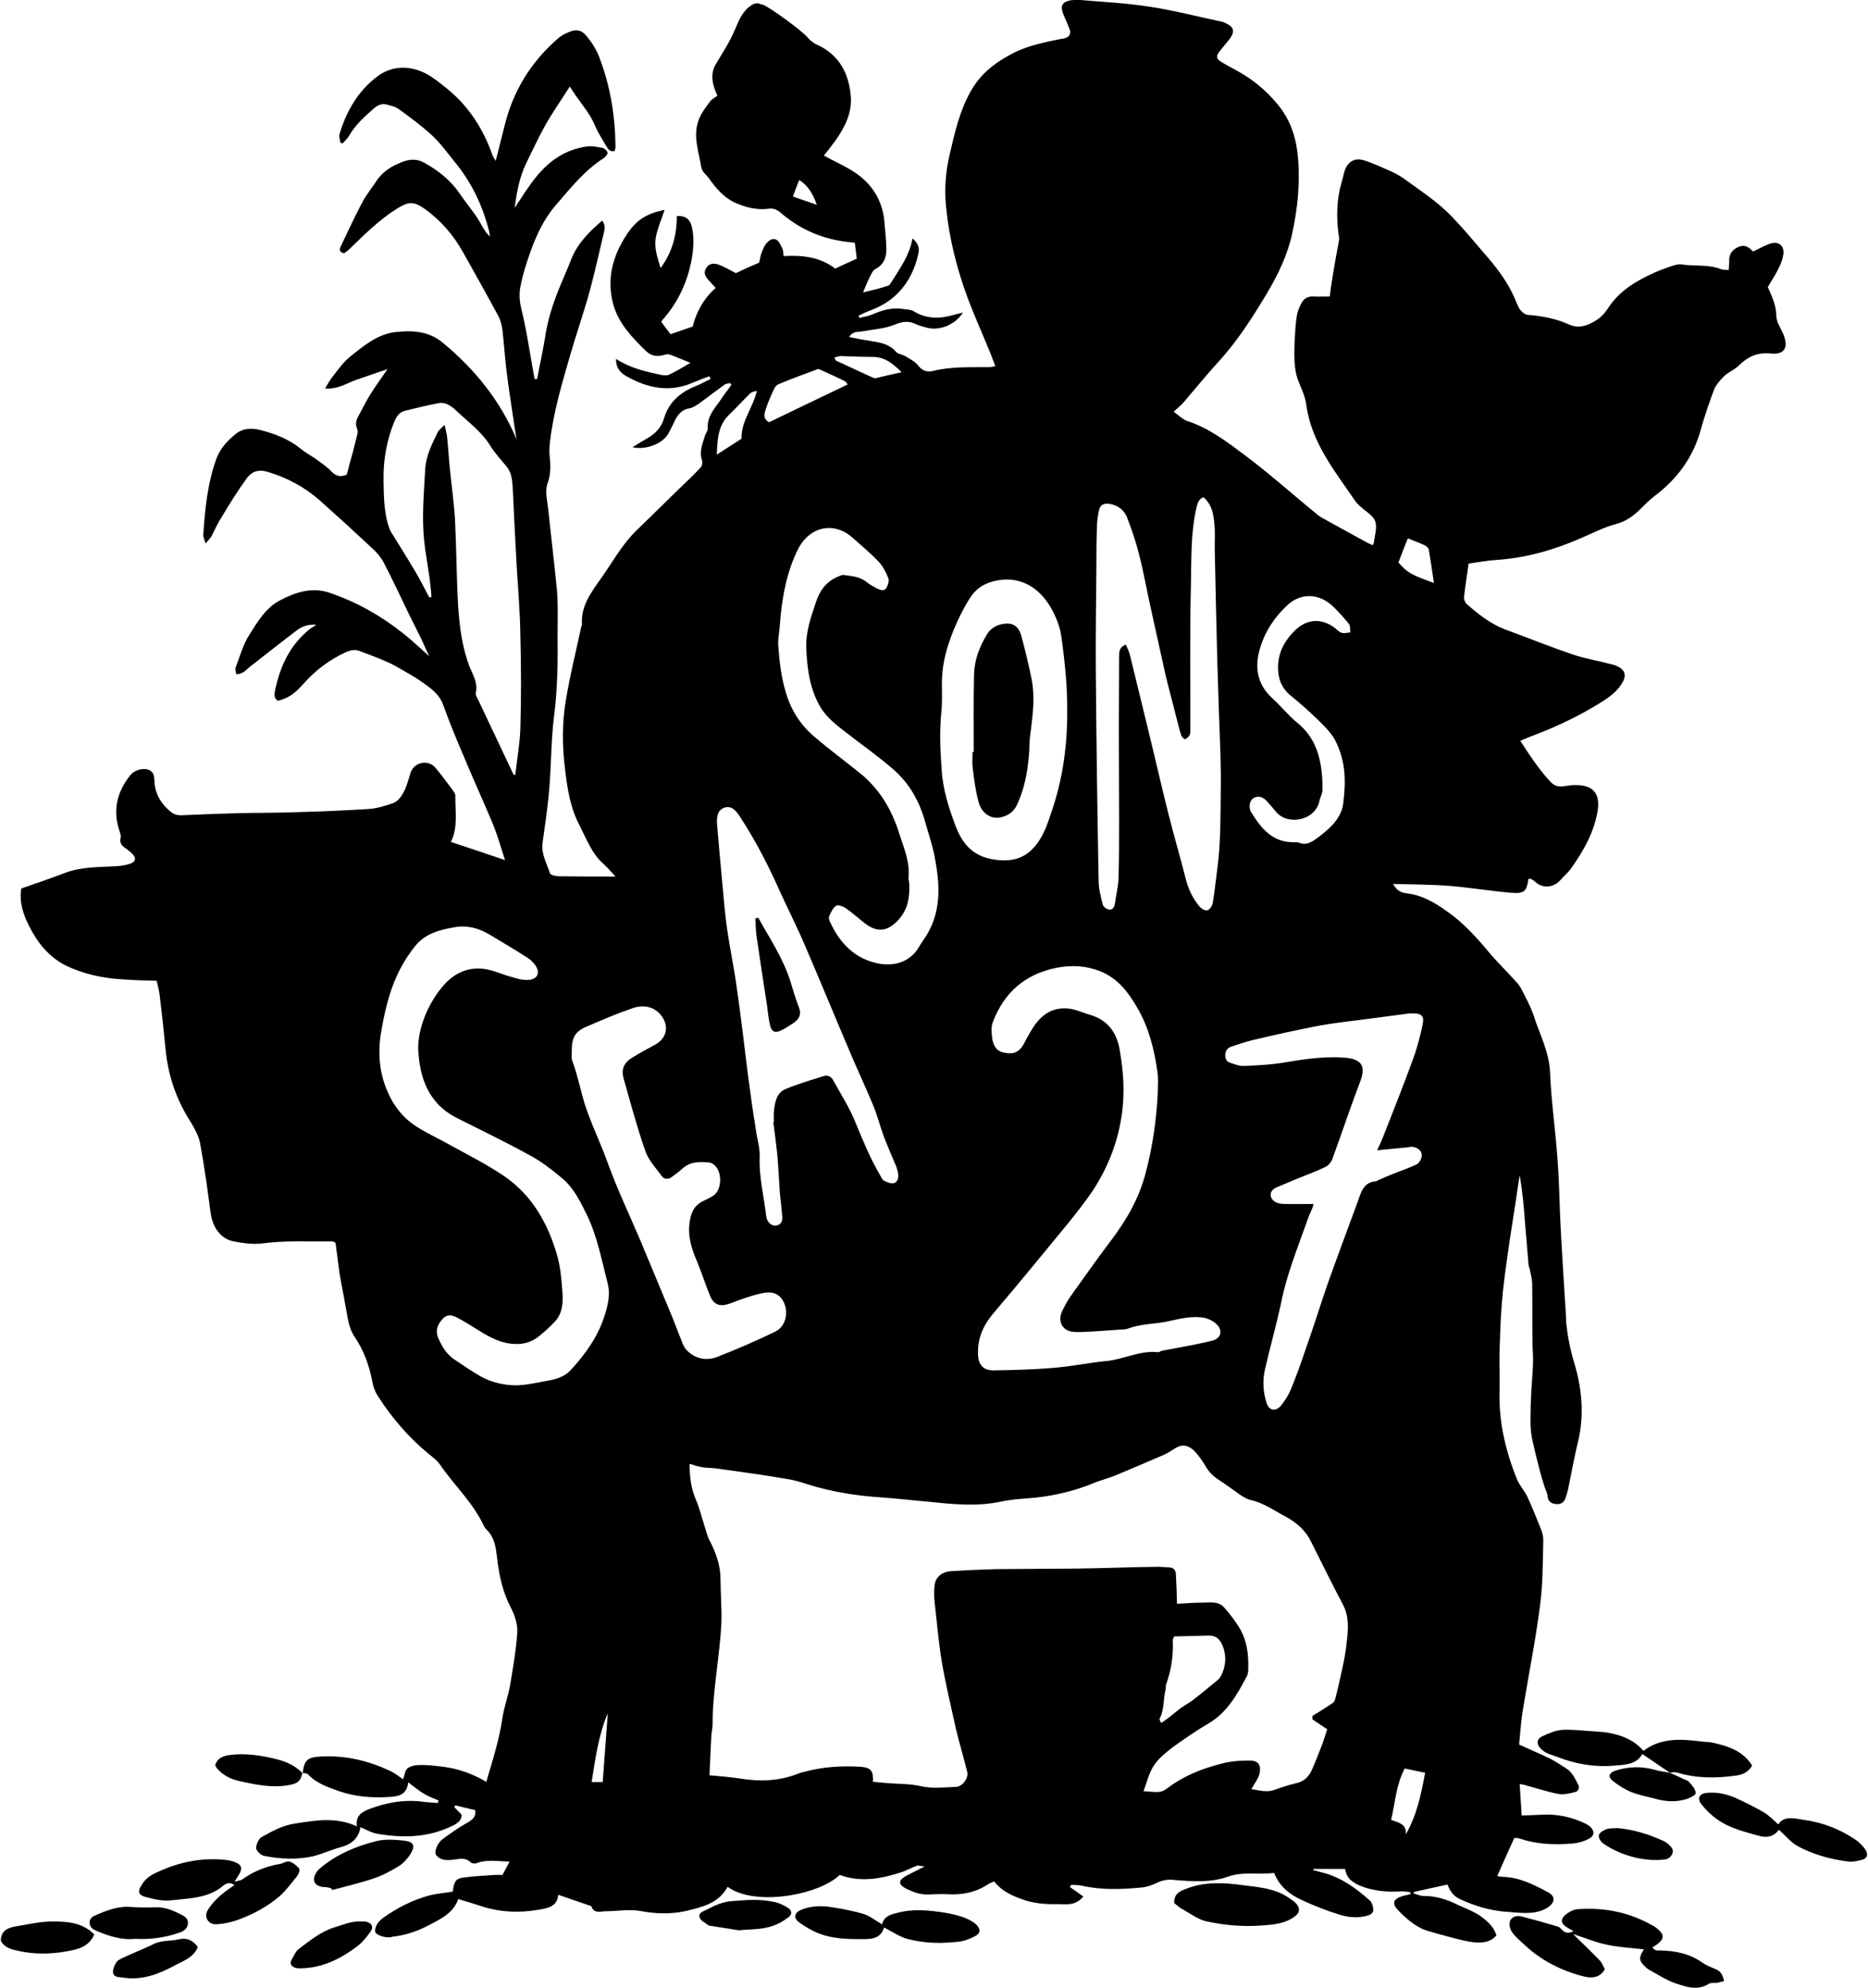 <svg version="1.2" xmlns="http://www.w3.org/2000/svg" viewBox="0 0 658 700" width="658" height="700">
	<title>20211208 F_B_SEASONS27-ai</title>
	<style>
		.s0 { fill: #000000 } 
	</style>
	<g id="Logo">
		<g id="LKeX7C.tif">
			<g id="&lt;Group&gt;">
				<g id="&lt;Group&gt;">
					<path id="&lt;Compound Path&gt;" fill-rule="evenodd" class="s0" d="m106.5 624.4q0.1 0 0.1 0 0 0 0 0.1zm6.5-5.8c8.8-0.5 17 1.5 24.9 5.3 1.4 0.7 2.7 1.8 4.1 2.7 0.5-1.3 0.6-3 1.5-3.8 1-0.8 2.6-1.2 4-1.2 2.6-0.1 5.2 0.2 7.8 0.5 5.6 0.6 10.9 2.4 16 5.4 2.3-7.8 4.6-15 5.7-22.6 0.6-3.9 2-7.6 2.7-11.5 1-6.1 2.1-12.2 2.5-18.4 0.2-2.8-0.8-6-2.1-8.5-3-5.7-4.3-11.6-5-17.8-0.4-3.5-0.8-7.3-3.8-10.1-0.3-0.3-0.6-0.7-0.8-1.1-3.7-8.1-10.3-14.2-15.3-21.4-1-1.6-2.6-2.8-4.1-4-7.1-5.8-13-12.7-17.9-20.3-1-1.5-1.7-3.2-2-5-1.1-5.8-3-11.2-6.4-16.2-2.2-3.3-2.4-7.4-3.2-11.2-0.6-3.7-1.4-7.3-2-10.9-0.5-3.6-0.9-7.1-1.4-10.8-0.3-0.2-0.8-0.5-1.2-0.5-8.2 0.1-16.4-0.4-24.7 0.7-3.2 0.4-6.7-0.1-9.9-0.7-4.5-0.8-7.5-4.8-8.2-10-1.1-8.2-2.2-16.4-3.7-24.5-0.5-2.6-1.9-5.2-3.3-7.5-5.1-7.9-8-16.4-8.9-25.8-0.6-6.4-1.3-12.8-2.1-19.2-0.2-1.5-0.6-3-1-4.8-4.1-0.1-8.1-0.2-12.1-0.5-7-0.4-13.8-1.9-20-4.9-5.9-3-10-8.1-12.9-14-2-4-3.5-8.2-2.7-13.1 5.2-1.8 10.5-3.6 15.7-5.6 5.5-2 11.3-1.9 17-2.2 1.9-0.1 3.8-0.3 5.6-0.9 2.1-0.7 2.3-2.2 0.6-3.7-0.8-0.7-1.6-1.4-2.5-2-1.2-0.9-1.8-1.8-1.4-3.4 0.1-0.6 0-1.4-0.3-2.1-2.6-7.4-1.1-14 3.7-20 1.5-1.9 4.7-2.7 6.7-1.8 1.6 0.8 1.7 2.2 1.8 3.7 0.1 4.4 2.1 7.9 5.5 10.8 1.3 1.1 2.5 1.5 4.2 1.4 6.3-0.3 12.6-0.5 19-0.7 7.4-0.2 14.8-0.1 22.2-0.4 8.2-0.2 16.5-0.6 24.7-1.1 2.7-0.2 5.4-1 8-1.9 2.4-0.7 3.7-2.9 4.7-5.1 0.8-1.8 1.3-3.8 1.9-5.7 1.2-3.8 6.2-4.9 8.8-1.8 2.1 2.5 4.1 5.2 6.1 7.9 0.4 0.6 0.9 1.3 0.9 1.9-0.1 5.6 1 11.3-1.6 16.3 6.1 2 12.3 4.1 19.1 6.4-1.5-4.5-2.6-8.6-4.2-12.5-3.2-7.7-6.7-15.3-9.9-23-2.7-6.3-5.3-12.5-7.6-18.9-1.5-4.4-5-6.5-8.4-8.9-1.9-1.3-3.9-2.4-5.8-3.5-1.9-1.1-3.7-2.2-5.7-3-3-1.4-6.2-2.5-9.3-3.7-1.8-0.8-3.4-0.5-5.2 0.3-5.7 2.6-10.6 6.3-14.8 11-3.5 3.9-5.4 5.1-9.1 6.1-1.5-0.9-1.3-2.2-1-3.7 1.8-8.6 5.3-16.1 12.4-21.7 0.5-0.3 1-0.6 2.1-1.4-3.3-0.2-5.3 0.8-7 2.1-5.4 4.1-10.7 8.3-16.1 12.5-1.5 1.1-2.6 2.9-5.1 2.8-0.1-0.8-0.4-1.7-0.2-2.3 1.5-3.9 2.6-8.1 4.8-11.5 2.9-4.6 5.9-9.7 10.9-12.2 5.3-2.8 11.2-4.8 17.5-2.6 9.4 3.2 17.9 8 25.6 14.1 3.1 2.4 6 5.2 9.4 8.2-1.1-2.2-1.9-4.1-2.7-5.9-1.5-3-3-6-4.5-9-2.9-6.1-5.8-12.2-8.9-18.2-1.1-2-2.6-3.7-4.3-5.2q-9.1-8.5-18.3-16.7c-5.4-4.7-11.6-8-18.5-10-3.2-0.9-5.5 0.1-7.2 2.5-3.2 4.4-6.1 9.1-8.9 13.8-1.4 2.1-2.3 4.4-3.5 6.6-0.4 0.7-1 1.2-2 2.4-0.4-1.5-0.9-2.3-0.8-3.1 0.6-9 1.5-18.1 4.6-26.7 1.4-3.8 4-6.5 7-8.9 2.4-1.9 5.4-2 8.3-1.3 5.2 1.3 10.2 3.2 14.5 6.7 1.8 1.5 4 2.6 5.9 4 1.6 1.2 3.4 2.4 4.7 3.8 1.5 1.6 3 2.3 5.5 1.3 0.3-1 0.7-2.3 1-3.7 0.8-2.7 1.5-5.5 2.2-8.3 0.3-1.4 1-3 0.5-4.2-0.9-2.1-0.1-3.6 0.9-5.3 1.3-2.4 2.5-4.9 4-7.2 1.7-2.7 3.6-5.3 5.8-8.5-3.9 1.3-7.3 2.5-10.8 3.7-3.4 1.1-6.5 3.5-11.2 3.1 1.1-1.8 1.8-3.1 2.7-4.2 1.9-2.4 3.6-4.9 5.9-6.8 4.7-3.8 9.7-8 15.8-8.8 5.9-0.7 12-0.6 17.2 3.8 11.2 9.3 20.1 20.3 25.8 33.8-0.3-2.4-0.8-4.9-1.1-7.3-0.9-5.9-1.8-11.8-2.5-17.7-0.5-4.4-0.8-8.8-1.3-13.2-0.2-1.6-0.6-3.4-1.3-4.8-4.1-7.6-8.3-15.1-12.5-22.6-3.4-6.1-7.9-11.4-13.7-15.5-3.9-2.7-5.6-2.5-9.7 0-6.4 4-11.6 9.3-16.9 14.4-0.6 0.5-1.1 0.9-1.7 1.3-2.3-0.5-1.4-2-0.9-3 2.4-5.1 4.8-10.2 7.4-15.1 1.4-2.6 3.2-4.8 4.8-7.2 2.2-3.5 5.6-5.5 9.3-6.9 2.6-1 5.2-1.1 7.6 0.3 4.9 2.7 9.2 6.1 12.4 10.7 1.9 2.8 4 5.4 5.9 8.1 0.9 1.3 1.6 2.6 2.4 4 0.7 1.1 1.3 2.2 2.5 3.2-0.2-0.9-0.2-1.7-0.5-2.5-2.3-9-6.3-17-12.2-24.1-2.5-3.1-4.8-6.3-7.7-9-3.6-3.3-7.5-6.2-11.5-9.1-1.3-1-3-1.4-4.6-1.8-1.6-0.4-3 0.2-4.3 1.3-3.3 2.9-6.6 5.8-8.9 9.8-0.5 0.9-1.4 1.7-2.2 2.6q-0.4-0.1-0.8-0.2c-0.1-1-0.6-2.2-0.3-3.1 2.4-8 6.5-15.1 13.1-20.1 5.1-4 11.4-4.2 17.3-1.2 2.8 1.5 5.3 3.6 7.8 5.6 7.5 6.2 12.5 14.1 15.7 23.2 0.2 0.5 0.6 1 1.1 2 1.1-4.4 2.1-8.3 3.1-12.3 3-12.3 9.3-22.6 18.9-30.9 0.9-0.8 2-1.4 3.1-1.9 2.9-1.4 5-1.3 7 1.2 1.8 2.2 3.4 4.7 4.4 7.4 3.9 10.1 5.6 20.7 5.7 31.6 0 0.4-0.2 0.9-0.3 1.4-1.9 0.4-2.4-0.9-3.1-2-1.3-2.3-2.8-4.5-3.8-6.9-1.6-3.9-4.3-7.1-6.7-10.5-0.7-1-1.3-2-2.2-3.3-3.2 5-6 9-8.4 13.2-2.6 4.6-4.8 9.4-7.1 14.1-2.2 4.7-3.2 9.7-3.9 15.4 2.6-3.9 4.8-7.5 7.4-10.7 4.6-5.8 10.5-9.9 18-10.9 1.8-0.3 3.7 0.2 5.6 0.5 0.7 0.2 1.5 1 1.7 1.6 0.1 0.5-0.7 1.5-1.2 1.9-6.8 4.3-11.7 10.5-16.9 16.5-5.2 6-8 13.1-10.4 20.5-1 3-1.7 5.8-2.3 8.9-0.4 2.8-0.1 5.3 0.6 8 1.4 5.7 2.3 11.5 3.3 17.2q0.6 3.4 1.2 6.8 0.5 0 0.9 0c0.9-4.9 2-9.8 2.8-14.7 1.1-7.8 3.9-15 7-22.1q1.2-2.8 2.3-5.6c2.2-5.5 6.3-9.5 10.8-13.4 1.4 1.8 0.8 3.3 0.5 4.7-1.6 6.7-3.1 13.5-4.9 20.2-2.1 7.6-4.7 15-6.9 22.6-2.9 10-5.9 20.1-7.1 30.6-0.2 1.9-0.3 3.8 0 5.7 0.3 3.1 0.2 5.9-0.9 9-0.9 2.6 0 5.9 0.3 8.8 1 9.7 2.2 19.3 3.1 28.9 0.4 5 0.2 10.1 0.2 15.1 0.1 9.5 0 19.1-1.2 28.6-1.1 8.4-1 17-1.7 25.4-0.5 6.6-1.5 13.1-2.4 19.6-0.5 3.9 1.5 7.2 2.6 10.6 0.2 0.7 2.1 1.1 3.2 1.1 6.5 0.1 13.1 0.1 19.9 0.1-1.6-1.7-2.9-3.3-4.5-4.7-3.9-3.5-5.7-8.5-8-13-3.3-6.1-4.4-12.7-5.2-19.5-1.1-8.5-1.2-17 0.3-25.4 1.4-8.4 3.5-16.8 5.3-25.2 0-0.3 0.3-0.7 0.3-1-0.5-6.6 3.4-11.5 6.9-16.5 3.9-5.5 7.2-11.6 12.1-16.4 5.5-5.4 11.1-10.8 16.6-16.2 2.1-2 4.3-4.1 6.3-6.3 0.4-0.5 0.6-1.6 0.4-2.3-1.1-3.2 0.2-6.1 1.1-9 0.3-0.8 1-1.6 0.9-2.3-0.3-4 2.1-6.7 4.2-9.6 1.3-2 2.7-3.8 4.1-5.7q-0.2-0.4-0.4-0.7c-0.6 0.2-1.4 0.2-1.9 0.5-3 2.2-5.9 4.4-8.9 6.6-1.1 0.7-2.3 1.6-3.5 1.8-3 0.5-4.4 2.5-5.5 5q-1 2.1-2.1 4.1c-2 3.4-8 5.7-12.5 4.6 1.9-1.2 3.6-2.2 5.3-3.2 2.8-1.6 4.9-3.8 5.8-7 1.7-5.7 5.7-9.1 11.1-11.3 1.8-0.7 3.5-1.7 5.3-2.5q-0.2-0.5-0.4-1c-1.9 0.7-3.8 1.4-5.7 2.2-8.1 3.6-15.8 2.1-23.2-2-2.1-1.1-4.1-2.8-4-6.3 5.2 3.4 10.7 4.5 16.1 5.7 0.9 0.1 2 0.2 2.7-0.2 2.5-1.2 5-2.7 7.4-4.1-2.4-1-4.8-2-7.2-2.9-0.6-0.2-1.4-0.1-2.1 0.1-2.4 0.8-4.6 0.3-6.3-1.3-4.9-4.8-9.7-9.7-11.6-16.5-2.4-9-0.2-17 4.7-24.5 3.5-5.3 6.9-7.4 13.4-8.8-1.1 3.4-2.5 6.5-3.1 9.7-0.6 3.4 0.4 6.8 1.7 10.8 4.3-5.9 5.7-11.9 5.7-18.3 3.1-0.2 4.8 1.1 5.4 4.3 0.8 3.9 0.4 7.9-0.3 11.7-1.5 7.3-4.5 13.9-9.3 19.6-0.5 0.5-0.9 1.1-1.3 1.6 1.1 1.6 2.2 3 3.3 4.4 2.4-0.8 4.8-1.7 7.8-2.7 1.2-4.9 3.7-9.7 8.1-13.6-0.9-1-1.6-1.7-2.3-2.5-1.2-1.3-2.2-2.6-1.1-4.4 1-1.8 2.8-1.9 4.4-1.3 2 0.7 3.8 1.8 6.1 3 2.3-1.1 5.1-2.4 8.2-3.7 0.2-1.1 0.5-2.4 0.9-3.6 0.4-1 0.8-2 1.4-2.9 0.9-1.1 2.2-2.3 3.7-1.6 1 0.5 1.6 1.9 2.1 3 0.4 0.7 0.4 1.6 0.5 2.8 6.6-0.4 12.9 0.3 18.2 4.4 2.7-1.3 5.2-2.4 7.6-3.5-0.2-1.9-0.5-3.6-0.7-5.6-1.9-0.2-4-0.4-5.9-0.8-7.5-1.4-14.1-4.6-19.9-9.5-1.3-1.2-2.6-1.9-4.4-1.7-4.3 0.6-8.4-0.5-12.2-2.2-3.8-1.8-6.6-5.1-9-8.5-0.9-1.3-2.3-2-2.7-4-0.9-5.5-3-11-0.9-16.5 0.8-2.3 2.4-4.4 3.9-6.4 0.6-0.9 1.8-1.5 2.7-2.2-1.9-4-2.6-7.8-0.5-11.2 2.3-3.9 4.8-7.6 6.6-11.9 1.2-2.7 2.3-5.9 5-8.1 1.5-1.2 2.7-1.8 4.4-0.9 0.1 0 0.3 0 0.4 0 2.7 1 13.6 9.1 15.5 11.2 1 1.2 2.2 2.3 3.6 2.9 8 3.6 11.4 10.3 12 18.5 0.4 5.7-2.2 10.7-5.4 15.3-1.4 1.9-2.9 3.8-4.1 5.3 3.8 2.1 7.8 3.8 11.3 6.2 6.2 4.3 9.7 10.4 10.1 18.1 0.2 2.8 0.6 5.7 0.6 8.5 0.1 3.1-0.9 5.6-3.9 7.2-0.7 0.3-1.2 1.3-1.6 2.1-1 1.9-1.8 3.9-2.7 6.1 2.9-0.7 5.9-1.4 8.9-2.4 0.6-0.2 1-1.2 1.5-1.9 2.8-4.5 6-8.9 7-14.7 2.1 1.6 2.5 3.5 2.1 5.3-1.2 5.4-3.5 10.3-7.6 14.3-2.9 2.9-6.3 4.6-10 6-1.2 0.4-2.3 1.1-3.5 1.6q0.2 0.4 0.3 0.8c1.4-0.4 2.9-0.6 4.2-1.1 3.6-1.6 7.2-2.7 11.1-2.1 1.3 0.2 2.8 0.2 3.8 0.8 4.7 2.9 9.5 2.7 14.5 1.2 0.9-0.3 1.8-0.4 2.9-0.7-2.9 4.5-8.6 6.6-13.1 5.2-1.1-0.3-2.3-0.6-3.4-1.1-2.6-1.3-4.9-1-7.7 0.2-3.5 1.4-7.4 1.6-11.2 2.3-1.6 0.3-3.4-0.2-4.7 2 2.9 0.6 5.6 1.1 8.2 1.5 3.1 0.5 6.1 1.1 8.3 3.7 0.7 0.8 2.2 0.9 3.2 1.5 1.6 1 3.5 1.9 4.6 3.3 1.4 1.9 3.1 2.4 5 2 6.7-1.7 13.5-1.3 20.3-1.4 0.5 0 0.9-0.2 1.9-0.3-0.8-2-1.4-3.9-2.2-5.7-2.5-6.1-5.2-12.1-7.5-18.2-3.8-10.3-6.5-20.8-7.6-31.7-0.7-6.1-0.3-12.4 1.1-18.5 1.8-7.8 3.5-15.6 7.5-22.7 3.6-6.5 9.2-10.6 15.6-13.8 5-2.4 10.4-3.5 15.8-4.6q0.9-0.1 1.7-0.3c1.8-0.5 2.4-1.7 1.7-3.3-0.6-1.8-1.5-3.5-2.2-5.3-1.1-2.9-0.4-4.2 2.7-4.8 1.1-0.1 2.2-0.2 3.2-0.1 8.2 0.7 16.5 1.1 24.7 2.4 8.1 1.2 16.1 3.3 24.1 5q0.7 0.1 1.4 0.3c4.3 1.6 4.8 3.4 1.9 6.8-0.9 1.2-2 2.4-2.9 3.6-1.4 1.8-1.2 2.6 0.7 3.8 2.5 1.5 5.2 2.8 7.8 4.4 4.5 2.8 8.4 6.2 11.8 10.3 5 5.9 6.9 12.7 7.4 20.1 0.6 8.5-0.3 17-2.1 25.4-1.6 7.5-4.9 14.4-8.8 21-5.1 8.5-10.4 16.9-17.2 24.3-4.2 4.6-8.1 9.4-12.1 14.1-1 1.2-2.3 2.2-3.7 3.5 1.6 1.1 3 2.6 4.6 3.2 7.8 2.5 14.2 7.4 20.6 12.2 8.7 6.5 16.9 13.9 25.4 20.8 1.1 1 2.6 1.6 3.9 2.4q6.5 3.6 13.1 7.2c0.8 0.5 1.7 0.8 2.5 1.2 0.2-0.3 0.4-0.5 0.4-0.7 0.3-2.6 1.3-5.5 0.5-7.7-0.7-2.1-3.4-3.5-5.2-5.2-0.6-0.6-1.3-1.2-1.8-1.9-7.2-10.6-15.5-20.6-17.3-34.1-0.4-3.1-2-6.1-3.1-9.1-1.3-4.2-1.1-8.5-1-12.8 0.2-3.1 0.3-6.2 0.8-9.3 0.3-1.7 1-3.4 1.9-4.9 0.8-1.3 2.3-2 4-1.9 1.8 0.1 3.6 0 5.7 0 0.3-2.4 0.6-4.7 1-7 0.7-4.4 1.5-8.7 2.3-13 0.1-0.6-0.1-1.2-0.2-1.8-0.8-6.2-0.7-12.4 1.1-18.5 0.4-1.2 0.6-2.5 1-3.8 1-3.2 3.4-4.8 6.6-3.9 3.4 1 6.6 2.6 9.9 4 1.9 0.9 3.8 2 5.5 3.3 4.8 3.5 9.8 6.8 14.1 10.9 5.1 5 9.6 10.6 14.3 16 4.2 4.9 8 10.2 10.3 16.3 0.4 0.9 0.8 1.8 1.4 2.5 0.7 0.7 1.6 1.5 2.5 1.5 5 0.4 9.9 1.3 14.5 3.4 3.6 1.6 6.6 0.3 9.4-1.4 1.7-1 3.2-2.6 4.3-4.3 3.9-6.1 9.8-9.6 16.2-12.5 1.9-0.9 4-1.6 6-2.3 1.1-0.4 2.4-0.8 3.5-0.7 4.7 0.8 9.6-0.1 14.1 1.7 0.8 0.3 1.7 0.2 2.7 0.3 0.1-1 0.2-2 0.2-2.9-0.1-2.4 0.7-4 3-5.1 2.4-1.2 3.9-0.1 5.4 1.5 1.9-0.9 3.8-2 5.8-2.7 3.2-1.2 5.5 0.7 4.8 4.1-0.3 1.8-1.1 3.6-2 5.3-1 2-2.3 3.9-3.4 5.8 1.5 3.4 3 6.5 3 10.3 0.1 2.2 1.7 4.4 2.6 6.6 1.7 4.5 0.2 7-4.5 6.5-4.9-0.5-8.2 1.2-11.4 4.3-1.5 1.5-3.7 2.3-5.2 3.8-1.4 1.4-2.8 3-3.5 4.8-1.7 4.6-3.3 9.2-4.6 13.9-2.7 9.8-8.3 17.4-16.3 23.4-1.8 1.4-3.4 3-5 4.6-2.5 2.5-5.2 4.4-8.7 5.3-4.1 1.1-8 3.1-11.9 4.8-9.6 4.2-19.5 7.1-30 7.8-3.2 0.2-6.4 0.8-9.9 1.3-0.5 3.9-1.2 7.8-1.6 11.7-0.1 0.8 0.3 2 0.9 2.5 4.1 3.6 8.4 7 13.6 9 8 2.9 15.8 6.1 23.8 8.8 4.4 1.5 9 2.2 13.4 3.4 1.2 0.2 2.3 0.7 3.3 1.3 1.7 1.2 2 2.7 1.1 4.6-1.7 3.4-4.6 5.5-7.6 7.4-8.1 5.1-16.7 9.1-25.6 12.4-1 0.4-1.9 0.8-3.1 1.3 3.4 5.2 6.6 10.1 10.6 14.4 1.4 1.5 2.9 1.9 4.8 1.6 1.5-0.2 3-0.5 4.5-0.4 5.2 0.1 8.3 2.4 7.4 8.8-1.2 7.6-4.9 14.2-9.3 20.4-1.1 1.6-2.7 2.9-4 4.4-2.3 2.5-6.2 3-8.9 0.3-0.4-0.4-1-0.7-1.5-0.9-0.2-0.1-0.5 0-0.7 0-0.7 4.5-1.4 5.3-6.3 4.9-7.2-0.6-14.2-1.8-21.4-2.4-6.5-0.5-13-0.5-20-0.7 1.3 2.4 2.9 3.1 4.7 3.3 5.4 0.6 9.9 3.2 14.2 6.3 5.8 4 10.4 9.1 14.9 14.5 2.9 3.5 6.3 6.7 9.4 10.2 1 1 1.8 2.2 2.4 3.5 1.4 2.8 2.9 5.5 3.9 8.5 2.1 6.6 5.5 12.8 5.8 20.1 0.4 10.1 1.9 20.2 2.6 30.3 0.7 8.6 0.7 17.2 1.2 25.8 0.5 9.3 1.1 18.6 1.7 27.9 0.1 1.4 0.1 2.9 0.2 4.3 0.5 4.7 1.4 9.3 2.8 13.9 2.7 9 3.6 18.3 1.4 27.6-1.4 5.7-2.4 11.5-3.6 17.2-0.2 0.9-0.5 1.8-0.8 2.7-0.5 1.7-1.7 2.5-3.5 2.3-1.8-0.2-2.8-1.1-2.9-3-0.1-1.1-0.8-2.2-1.1-3.3-0.6-1.9-1.2-3.8-1.7-5.8-0.9-3.5-1.8-7.1-2.6-10.7-0.4-2.1-0.6-4.2-0.6-6.4 0-3.6 0.1-7.2 0.3-10.7 0.2-3.3 0.5-6.5 0.6-9.7 0.1-2.6-0.2-5.2-0.2-7.8-0.1-6.8 0-13.5-0.1-20.2 0-1.6-0.5-3.2-0.8-4.9-0.1-0.7-0.5-1.3-0.5-2q-0.6-7.2-1.2-14.3c-0.4-5.7-0.9-11.3-1.9-17q-0.7 4.3-1.3 8.6c-1 6.6-2.1 13.2-3 19.8-0.8 5.6-1.6 11.3-2 17-0.5 5.6-0.6 11.2-0.8 16.8-0.1 4.7 0.1 9.4 0 14-0.3 10.8 2.2 21.1 6.2 31 0.9 2.1 2.5 3.8 3.5 5.8 1.8 3.9 3.4 7.9 5 11.9 0.5 1.3 0.8 2.8 0.7 4.2-0.2 7.6-0.1 15.3-1.2 22.9-1.6 12.4-4.1 24.7-6.1 37-0.6 3.9-0.8 7.7-1.2 11.5 3.7 1.7 7.3 3.2 10.8 4.9 2 1 3.9 2.3 5.8 3.5 2.1 1.3 3.1 3.6 4.2 5.7 0.6 1.1 0 2.4-1 2.6-1.9 0.5-4 1-5.9 0.7-3.7-0.7-7.3-1.9-11-2.9-0.8-0.3-1.6-0.4-2.7-0.6 0.2 3.7 0.5 7.3 0.7 11.1 2.5-0.1 4.9-0.2 7.2-0.3 5.3-0.3 10.4 0.8 15.2 3.1 0.6 0.3 1.1 0.6 1.5 0.9 1.8 1.6 1.9 3.3-0.1 4.4-1.6 0.9-3.6 1.5-5.4 1.7-6.4 0.6-12.9 0.4-19.1-1.7-0.5-0.2-1.2-0.2-1.9-0.2-2 4.4-4 8.8-6 13.4 0.6 0.1 1.4 0.3 2.2 0.3 5.6 0.2 10.4 2.6 15.1 5.1 1.5 0.7 3 1.8 2.4 3.5-0.4 1.2-1.8 2.2-3 2.8-4.3 2-8.8 1.2-13.3 0.9-6-0.4-11.5-2.1-16.8-4.6-2.4-1.2-3.4-3.1-4.1-5-4.1 0.9-8 1.7-11.8 2.6q-0.1 0.2-0.2 0.5c1.1 0.3 2.3 0.9 3.4 0.9 4.4 0 8.4 1.2 12.3 3.2 2.7 1.2 5.4 2.2 7.9 3.9 2.4 1.8 4.7 3.7 5.6 6.8-2.3 2.7-5.5 2.7-8.3 2.4-4.2-0.6-8.3-1.9-12.5-3-0.8-0.2-1.6-0.5-2.4-0.7-4.6-1.1-8-4.1-11.2-7.3-2.6-2.7-2.1-4.2 1.5-5.3 0.8-0.2 1.7-0.4 2.6-0.6q0-0.3 0-0.7c-1.1-0.1-2.2-0.4-3.3-0.3-5 0.3-9.9-0.1-14.7-2.1-3.2-1.5-4.5-2.9-5-5.8q-5.6 0-11.1 0-0.1 0.2-0.2 0.4 1.9 0.5 3.8 1c6.3 1.7 11.5 5.5 16.3 9.8 0.8 0.8 1.2 2.5 1.1 3.6-0.3 1.2-1.6 1.6-3.1 1.9-3.2 0.7-6.2 0.2-9.1-0.7-4.5-1.4-9-3.2-13.3-5.2-4-1.9-7.5-4.6-9.4-9.4-5.4 0.7-10.8-0.6-16.2 1.3-6.1 2.2-12.5 1.7-18.8 1.2-2.3-0.3-4.2 0-6.3 1-1.5 0.7-3.3 1.4-5 1.6-7.2 0.7-14.4 1-21.5-0.6-1.2-0.3-2.5-0.2-3.7-0.3q-0.2 0.4-0.4 0.8 2.3 1.6 4.7 3.3c-2.8 3.4-6 2.7-8.8 2.7-4.4 0.1-8.8-0.2-13-1.8-3.6-1.3-7.1-2.9-9.6-6.2-1 0.4-2 0.8-2.8 1.4-4.2 2.6-8.8 3.4-13.7 3.1-2.2-0.1-4.5 0-6.8 0.1-2.8 0.1-5.4-0.9-7.8-2.1-2.7-1.4-2.7-2.8-0.2-4.3 2-1.1 4-2 6.8-3.5-1.5-0.1-2.2-0.4-2.8-0.2-2 0.7-3.8 1.8-5.8 2.4-7 2.2-14.1 3.5-21.3 0.8-7.5 7.2-30 11.2-39.5 4.2-3.3 6-9.2 7.2-15.1 8.6-5.3 1.1-10.4 0.9-15.7-0.1-3.9-0.7-8 0.1-12 0.1-1.9 0-4.2 1-5.2-1.7-0.1-0.2-0.6-0.3-0.9-0.4-3.6-1.2-7.2-2.5-10.8-3.7-0.2 4.2-3.9 4.8-7.1 5.3-6.5 1.1-13 0.9-19.4-1.1-2.8-0.9-5.6-1.8-8.7-2.7-1.7 5.1-6.5 7.2-11.1 9.6-3.9 2-7.9 3.2-12.2 3.7-0.3 0.1-0.5 0.2-0.7 0.2-2.4 0.1-5.3-1-5.3-2.2 0.1-2.1 1.3-3.5 2.9-4.7 4.9-3.5 10.2-6.2 16-7.8 2.6-0.7 5.3-0.9 8.4-1.4 0 0.1 0.2-0.3 0.2-0.8 0.4-2.9 1.1-3.9 3.9-4.2 3.6-0.5 7.3-0.6 11-0.9 0.8 0 1.7 0 2.5 0 0.8-1.5 1.6-3 2.5-4.7-3.9 0-7.8-0.9-11.7 0.6-0.5 0.2-1.6 0.1-2-0.3-2.1-2.1-4.5-1-6.7-0.9-2.1 0.2-4.1 0.1-5.5-1.7-0.8-1.1 0.5-4.3 2.3-5.6 2.9-2.1 5.8-4.2 8.9-5.9 1.7-1 2.9-2 2.6-4.3q-3.5-0.8-7-1.7-0.2 0.3-0.4 0.6c0.8 0.8 1.6 1.7 2.6 2.7 0 2-1.3 2.9-3 3.8-8.6 4.3-17.6 4.5-26.8 2.9-1.9-0.3-3.7-1.4-5.8-2.3-0.8 4.2-3.4 6.1-7.2 7.1-3.3 0.9-6.4 2.4-9.8 3.2-5.6 1.2-11.4 0.9-17-0.2-1.1-0.2-2.7-1.8-2.8-2.7 0-1.3 0.9-3.3 1.9-3.9 3.8-2.1 7.5-4.2 11.9-4.8 7.2-1.1 14.3-2.4 21.7 1-0.5-3.7 1.7-5 4.1-6 6.3-2.4 12.8-3.6 19.6-2.6 1.6 0.2 3.2 0.2 4.8 0.4q0.1-0.5 0.3-0.9c-1.9-0.8-3.8-1.5-5.5-2.6-1.7-1-3.2-2.3-5.2-3.8-0.6 4.8-3.8 5-7.5 5.2-5.8 0.3-11.4-0.2-16.9-2.1-3.9-1.4-7.9-2.7-10.9-5.9-0.4-0.4-1.3-0.4-1.9-0.5 0.6-4.6 1.7-5.5 6.4-5.8zm349.3-13.1q0-0.6 0-1.2c1.9-1.2 3.8-2.3 5.7-3.6 0.8-0.5 1.9-1.1 2.2-1.9 1-3.7 1.8-7.4 2.6-11.1 0.7-3.2 1.3-6.3 1.6-9.5 0.5-4.4 0.9-8.8-1.3-13-3.9-7.4-7.6-14.9-11.3-22.3-1.9-3.9-5-6.6-8.6-8.6-4.2-2.2-8.1-5.1-12.9-6.1-1.2-0.3-2.4-1.1-3.5-1.8-2.4-1.7-4.8-3.5-7.3-5.1-2.2-1.4-3.9-3.1-5.1-5.4-1-1.6-2.1-3.2-3.4-4.6-2.4-2.6-4.8-2.7-7-1.3-1.2 0.7-2.4 1.6-3.7 2.2-5.6 2.4-11.1 4.8-16.7 7.1-3 1.3-6.1 2-9.1 3.3-5.8 2.3-11.8 3.8-17.9 4.6-4.6 0.6-9.3 0.6-13.9 1.6-8.4 1.8-16.8 1-25.2 0.1-5.9-0.5-11.7-1.2-17.5-1.6-7.5-0.5-14.9-1.6-22.2-3.6-3.5-0.9-6.8-2.3-10.3-2.8-8.5-1.5-17-2.6-25.5-3.8-1.5-0.2-3.1-0.1-4.6-0.4-1.5-0.2-2.9-0.7-4.5-1.2 0 4.6 0.5 8.6 2.2 12.6 1.3 2.9 2 6.1 3 9.1 0.6 1.8 1 3.8 1.9 5.4 2.2 4.3 3.8 8.7 3.8 13.6 0 5.2 0.5 10.3 0.3 15.4-0.6 12-3.1 23.7-3.1 35.7 0 1.2-0.3 2.4-0.4 3.5-0.3 4.7-0.4 9.3-0.7 14.4 3.7 0.3 7.1 0.6 10.5 1.1 7.1 1.2 14 1 20.8-1.7 0.8-0.3 1.6-0.5 2.4-0.7 6.4-1.7 13-2.1 19.6-1.7 3.6 0.3 4.5 1.5 4.3 5.3 1.5 0.1 3 0.3 4.5 0.4 4.1 0.4 8.2 0.2 12.2 1.1 4.2 1 8.3 0.4 12.4 0.3 2.4 0 4.7-3.2 4.1-5.3-1.2-4.9-2.7-9.9-3.9-14.8-1.8-8.1-3.7-16.1-5.1-24.2-1.1-6.9-1.7-13.9-2.5-20.9-0.2-1.9-0.2-3.9 0-5.7 0.3-3 2.5-4.9 6-5.1q7.8-0.5 15.6-0.7c9.5-0.1 18.9-0.1 28.3-0.2 9.2-0.1 18.4-0.5 27.5-0.6 1.8-0.1 3.6 0.1 5.4 0.2 1.4 0.1 2.2 1 2.2 2.4 0.2 3.3 0.3 6.7 0.4 10.4 2.9-0.1 5.6-0.4 8.3-0.4 2.9 0.1 6.2-0.8 8.4 1.8 2.1 2.4 4.1 5 5.7 7.8 2.2 4 2.8 8.6 2.7 13.2 0 1 0 2.2-0.5 3.1-3.4 6.4-6.9 12.8-13.6 16.7-4.3 2.5-8.4 5.4-12.5 8.3-2.4 1.9-5 3.9-6.6 6.4-1.8 2.6-2.5 6-3.7 9.1 5.9 0.5 6.3 0.5 8.6-1.2 5.6-4.2 11.9-6.7 18.5-8.4 3.2-0.9 6.6-1.2 9.9-1.2 3.3-0.1 4.5 1.4 3.9 4.5-0.5 2-1.9 3.7-2.9 5.6 2.6 0.3 5.3 1.3 8.2 0.2 2.5-0.9 5-1.7 7.5-2.3 2.9-0.6 4.6-2.4 5.7-4.9 1.3-3 2.5-6.1 3.7-9.2 0.6-1.7 1.1-3.4 1.6-4.9-1.9-1.3-3.6-2.4-5.2-3.5zm-38.4-430.4c-1.9 0.8-2.1 2.4-2.5 3.9-2 8.8-1.7 17.8-1.9 26.7-0.4 16.7-0.2 33.5-0.2 50.3 0 0.9 0.1 1.9-0.2 2.8-0.3 0.6-1 1.3-1.7 1.5-0.2 0.1-1.1-0.7-1.3-1.3-0.7-2-1.1-4.1-1.7-6.2-1.2-4.9-2.6-9.9-3.8-14.9-1.8-8-3.5-16-5.3-24-1.4-6.3-2.5-12.6-4.1-18.8-1.1-4.4-2.6-8.7-4.2-12.9-1-2.5-3.1-4.2-5.9-4.7-2.2-0.4-3.6 0.2-4 2.3-0.4 1.9-0.7 3.9-0.7 6-0.2 4.5-0.2 9-0.2 13.6-0.1 12.4-0.3 24.9-0.2 37.3q0.3 36.8 1 73.6c0 2.8 0.8 5.7 1.5 8.4 0.2 0.7 1.3 1.5 2.1 1.6 1.2 0.2 1.9-0.7 2.1-1.9 0.4-3.1 1.2-6.1 1.3-9.2 0.2-6.8 0.2-13.6 0.2-20.5 0-10.9-0.1-21.8-0.1-32.7 0-8.2 0.1-16.5 0.1-24.8 0-1.6 0-3.3 2.4-4.2 0.5 1.3 1.1 2.4 1.4 3.6 2.6 10.5 5.1 21 7.7 31.6 2 8.3 3.9 16.6 6 24.9 1.9 7.5 4.1 15 6 22.5 0.9 3.5 2.4 6.7 4.7 9.5 0.6 0.8 2 1.7 2.8 1.5 0.9-0.2 1.8-1.6 2-2.6 0.6-3.7 1-7.5 1.5-11.3 1.3-9.2 1.2-18.5 1.3-27.8 0.2-9.1-0.3-18.2-0.6-27.2-0.2-6.2-0.4-12.4-0.6-18.7q-0.5-19.5-0.9-39.1c-0.1-2.9 0.2-6-0.1-8.9-0.3-3.7-0.8-7.3-3.9-9.9zm-16.1 210.3c0-2.6 0.3-5.3-0.1-7.9-1.1-7.9-3-15.6-7.1-22.6-3.1-5.4-6.8-10.3-12.9-12.8-5-2-10.1-2.3-15.4-1.3-11.2 2.2-18.6 8.7-22.6 19.2-0.7 1.8-0.4 4.2-0.1 6.3 0.7 3.1 2.3 4.4 5.5 4.6 2.6 0.3 4.3-1 5.5-3.2 0.8-1.6 1.7-3.2 2.6-4.7 3-5.1 7-8.5 13.3-7.8 2.6 0.3 5 1.5 7.5 2.2 6.2 1.8 9.4 6.3 10.4 12.3 1.4 7.9 1.9 15.7 0.6 23.8-1.5 9.5-5 18.1-10.2 26-2.6 3.8-5.5 7.5-8.4 11.1-8.7 10.6-17.4 21.2-26.3 31.7-3.7 4.3-5.8 8.9-5.6 14.6 0.1 3.8 1.9 5.8 5.7 5.7 7-0.1 14.1-0.3 21.1-0.9 6.2-0.5 12.3-1.8 18.5-2.4 6.1-0.6 11.8-3.8 18.1-3.1 0.5 0 0.9-0.4 1.4-0.5 3.7-0.7 7.4-1.4 11.1-2.1 2.3-0.5 4.5-0.9 6.7-1.5 3-0.8 3.7-3.5 1.5-5.7-1.6-1.5-3.5-2.3-5.8-2.5-4.4-0.4-8.5 0.9-12.7 1.7-4.2 0.7-8.5 0.7-12.5 2.2-1.2 0.5-2.6 0.4-3.9 0.5-3.5 0.3-7 0.5-10.4 0.7-1.9 0.1-3.8 0.2-5.6 0-3.5-0.5-5.1-3.6-3.7-6.9 0.8-1.8 1.8-3.6 2.9-5.3 4.8-6.7 9.5-13.4 14.5-20 5.5-7.3 9.9-14.9 12.2-23.9 2.4-9.1 3.7-18.2 4.2-27.5zm-260.5-15.8c-0.1-7.7 3.5-15.9 8.2-21.7 4.4-5.5 10.2-8.1 17.4-6.2 2.3 0.6 4.5 1.6 6.8 2.2 2 0.6 4.1 1.3 6.2 1.2 3.5-0.1 4.6-2.6 2.5-5.4-0.8-1-1.8-2-2.9-2.6-4.3-2.8-8.7-5.3-13.1-8-3.9-2.3-8-3.4-12.6-2.5-5.2 0.9-10.1 2.3-13.5 6.5-1.9 2.4-3.7 5-5.1 7.7-3.5 6.5-5.3 13.6-6.6 20.7-1.5 7.5-1.4 14.9 1.6 22.2 2.2 5.5 5.7 10 10.6 13.1 3.9 2.5 8.2 4.4 12.2 6.7 6.4 3.5 12.9 6.8 18.9 10.9 9.6 6.7 15.1 16.5 18.3 27.5 1.2 4.2 1.6 8.6 1.9 13 0.3 3.8 0.1 7.7-2.8 10.7-1.9 2-3.9 3.8-6.1 5.5-2.2 1.5-4.6 2.3-7.4 2.2-4.8 0-8.9-2.1-12.9-4.6-2.7-1.7-5.4-3.4-8.3-4.9-2.3-1.1-3.8-0.6-5.3 1.4-1.5 1.9-1.9 4-0.8 6.3 1.3 2.9 2.9 5.5 5.6 7.3 3 2 5.9 4 9 5.8 3.3 1.9 7 2.9 10.8 3.2 4 0.3 7.8-0.6 11.6-1.3 3.7-0.6 7.2-1.3 9.9-4.4 4.8-5.3 9-11.1 11.3-18 1.3-3.8 2.4-8 1.4-11.9-2.1-8.1-3.6-16.5-7.3-24.2-2.4-4.9-4.8-9.9-9.2-13.4-3.5-2.9-7.1-5.7-11.1-7.8-8.1-4.5-16.5-8.5-24.8-12.7-3.3-1.6-6.2-3.6-8.5-6.5-4.2-5.2-5.5-11.4-5.9-18zm33.6-96.8q0.3 0.1 0.6 0.1c0.6-5.4 1.6-10.8 1.8-16.3 0.3-10.8 0.3-21.7 0-32.6-0.1-8.2-0.8-16.4-1.3-24.7-0.5-9.2-1-18.4-1.4-27.6-0.2-2.8-0.4-5.5-2.4-7.7-1.8-2.2-3.8-4.3-5.3-6.7-3.1-5.2-7.9-8.6-12.1-12.6-1.8-1.7-3.8-3.2-6.4-2.7-3.9 0.7-7.7 1.7-11.5 2.6-2.3 0.5-3.2 2-4.1 4.1-2.6 6.5-3.8 13.2-3.7 20.3 0.1 5.2 0.1 10.4 1.5 15.4 0.3 0.9 0.6 1.9 1 2.7 2.8 4.6 5.7 9.1 8.4 13.7 1.9 3.1 3.5 6.4 5.2 9.6q0.4-0.1 0.8-0.2c-0.2-2.3-0.4-4.5-0.7-6.7-0.8-5.8-2-11.6-2.2-17.4-0.3-7 0.3-14.1 0.7-21.1 0.3-4.6 2.4-8.7 4.4-12.8 0.4-0.8 1.2-1.3 2.4-2.6 0.4 2 0.8 3.2 0.9 4.4 0.4 3.8 0.6 7.6 1 11.4 0.6 6.1 1.5 12.2 1.8 18.2 0.5 10.1 0.5 20.1 1.1 30.2 0.5 7.1 1.4 14.2 4 21 1.2 2.9 3 5.7 2.2 9.2-0.2 0.7 0.5 1.8 0.9 2.6q6.2 13.1 12.4 26.2zm281.7 151.2c0 0.3 0 0.6-0.1 0.9-0.6 1.6-1.4 3-1.9 4.6-3.4 9.7-7.3 19.1-9.3 29.2-1.7 7.9-3.9 15.7-5.7 23.5-0.9 3.9-0.7 7.9 0.5 11.7 0.9 3 3.3 3.4 5.3 0.9 1.3-1.7 2.5-3.5 3.3-5.5 1.9-4.6 3.6-9.3 5.2-14.1 2.7-7.6 5.1-15.3 7.7-22.9 3.5-9.8 7.1-19.5 10.7-29.2 1.1-3.2 2-6.8 6.4-7.1 0.2 0 0.4-0.2 0.6-0.3 1.7-0.8 3.5-1.5 5.2-2.2 2.9-1.2 5.8-2.1 8.6-3.5 0.9-0.5 1.8-2.1 1.7-3.2 0-1.7-1.5-2.6-3.1-2.9-0.7-0.1-1.5 0.1-2.2 0.2-3.3 0.3-6.6 0.6-10.4 1 0.9-2 1.6-3.4 2.2-5 3.4-8.7 6.9-17.4 10.1-26.2 1.6-4.2 2.8-8.6 3.7-13 0.7-3.2-0.4-4.1-3.7-4q-0.9 0-1.7 0.1-8.4 1.1-16.7 2.2c-5 0.6-9.9 1.2-14.8 2.1-7.7 1.5-15.4 3.2-23 5-2.5 0.6-5 1.5-7.5 2.3-1.3 0.5-2.1 1.4-2.1 3 0 1.4 0.5 2.3 1.8 2.7 1.6 0.5 3.2 1.2 4.8 1.1 5.1-0.2 10.3-0.5 15.3-1.4 6.4-1.1 12.7-1.9 19.1-1.6 5.5 0.3 9.1 1.7 6.6 8.3-3.5 9.1-6.5 18.3-9.9 27.5-0.4 1.1-1.4 2.3-2.5 2.8-3.3 1.6-6.7 2.8-10.1 4.2-2.3 1-4.6 1.9-6.9 2.9-2.7 1.1-3 3.6-0.6 5.2 0.9 0.5 2.2 0.7 3.3 0.7 3.3 0.1 6.7 0 10.1 0zm-190.2-28.8q0.1 0 0.2 0c0-1.3-0.1-2.6 0-3.9 0.4-3.2 0.9-6.5 4.2-7.8 4.3-1.8 8.8-3.1 13.2-4.5 1.4-0.5 2.7 0 3.4 1.3 2.8 5.1 6 10 8.1 15.4 2.6 6.3 5.2 12.6 8.7 18.5 0.3 0.6 0.7 1.4 1.2 1.6 1 0.5 2.3 1.1 3.3 0.9 1.4-0.2 1.8-1.7 1.7-3.1-0.1-1-0.4-1.9-0.7-2.8-1.5-3.6-3.1-7.2-4.5-10.9-1.3-3.6-2.2-7.3-3.7-10.8-2.6-6.3-5.5-12.4-8.1-18.6-5.3-12.4-10.4-24.9-15.8-37.4-2.7-6.4-5.9-12.6-8.8-19-4-9-8.5-17.8-13.9-26.1-1.3-2-2.9-4.4-5.6-3.6-2.7 0.8-2.9 3.6-2.7 6.1q0.9 10.6 1.9 21.3c0.5 5.3 0.9 10.6 1.7 15.9 1 6.9 2.5 13.8 3.4 20.7 1.5 10.1 2.6 20.3 3.9 30.4 0.8 6.2 1.7 12.5 2.7 18.7 0.4 3.3 1.5 6.6 1.4 9.8-0.3 7.2 1.5 14 2.3 21 0.3 2.2 1.9 3.6 3.6 3.3 2-0.4 2.2-2 2-3.6-0.2-2.6-0.5-5.2-0.8-7.9-0.3-4.5-0.5-9-0.9-13.5-0.4-3.8-0.9-7.6-1.4-11.4zm-71-24.4c0 0.8-0.2 2.1 0.3 3.1 1.8 4.9 2.8 10.1 4.3 15 2.3 7.1 5.7 13.9 8.2 21 3.4 9.3 7.7 18.3 11.6 27.5 3.2 7.8 6.5 15.5 9.7 23.3 1.7 3.9 3.1 7.9 4.7 11.8 0.4 1 0.8 2 1.5 2.8 3.1 3.3 7.1 4.1 11.1 2.5 6.9-2.7 13.6-5.6 20.2-8.8 4-1.9 5-7.3 2.7-11.1-2-3.2-5.1-3-8-2.3-3.5 0.8-7 2.1-10.4 3.4-3.5 1.3-5.8 0.7-7.2-2.7-1.6-3.9-2.9-8-4.5-11.9-2-4.6-3.5-9.2-2.6-14.4 0.5-3.2 1.6-5.4 4.4-6.9 1.4-0.7 2.9-1.3 4.1-2.2 2.9-2.2 2.9-8.5 0-10.7-0.4-0.4-1-0.7-1.6-0.8-3.5-0.3-6.9-0.4-9.7 2.3-1.2 1.1-2.5 2-3.7 2.9-1.2 0.8-2.5 0.7-3.3-0.3-2.1-2.9-4.8-5.7-5.9-9-2.9-8.3-5.2-16.9-7.6-25.4-1-3.3 0.1-5.7 3.1-7.5 2.6-1.6 5.2-3 7.8-4.4 3.6-1.9 5-5.4 3.2-9-2.2-4.1-6.5-5.6-11.1-3.9-5.3 1.8-10.4 4-15.5 6.2-4.7 1.9-5.9 3.9-5.8 9.5zm152.2-67.8c5.3 0 8.9-2 12-6.3 2.4-3.4 3.6-7.2 4.9-11.1 3.5-10.3 5.2-21 5.4-31.9 0.1-4.5 0-9.1-0.3-13.6-0.4-5.4-1-10.9-1.8-16.3-0.3-2.1-1-4.2-1.8-6.1-3.4-8.1-9.7-14.5-19.3-13.5-4.3 0.5-7.9 2.1-10.4 5.5-2 2.8-3.5 5.9-5 9-3.4 7.4-5.8 15.1-5.5 23.4 0 2.9 0.1 5.8-0.2 8.6-0.7 6.8-0.4 13.6 0.1 20.3 0.4 7.1 2.6 13.8 5.1 20.4 2.8 7 7.3 11.4 16.8 11.6zm-33.6 6.3c0.1 0.8 0.3 1.6 0.3 2.5 0.1 4.4-0.5 8.5-3.8 12.1-3.8 4.2-7.5 4.6-11.8 1.3-2.2-1.7-4.4-3.7-6.7-5.3-1-0.7-2.8-1.4-3.5-0.9-1.1 0.7-1.8 2.3-2.4 3.6-0.3 0.6 0 1.5 0.3 2.1 3.4 7.4 8.6 12.9 16.9 14.6 4.7 0.9 9.3 0.1 12.8-3.6 1.2-1.3 2-3 3-4.4 6.8-9.4 6.1-19.7 4-30.2-0.8-3.9-2.1-7.8-3.2-11.6-2-7.3-5.6-13.7-11.3-18.6-5.4-4.7-11.3-8.8-16.9-13.2-3.2-2.5-6.4-4.9-8.6-8.5-3.9-6.5-4.8-13.7-5.1-21.1-0.2-5.5 1.6-10.6 3.3-15.7 1.3-4.2 3.7-7.7 8.1-9.4 0.6-0.3 1.3-0.6 1.9-0.5 2.8 0.4 5.7 0.6 8 2.5 1.1 0.9 2.4 1.6 3.7 2.3 1.1 0.5 2.4 1 3.2-0.2 0.6-1 1.1-2.6 0.7-3.5-0.8-2.1-1.9-4.2-3.4-5.8-3-3.1-6.3-5.9-9.5-8.7-5.1-4.4-11.8-4.2-16.3 0.6-1.7 1.7-2.9 4.1-3.8 6.3-3.3 7.7-4.6 15.9-5.2 24.2-0.2 2.7-0.8 5.3-0.5 7.9 0.4 5.2 1 10.5 2.6 15.7 1.8 6.3 5.2 11.5 10 15.6 5.4 4.6 11.1 8.8 16.5 13.2 1.7 1.3 3.2 2.9 4.6 4.5 4.4 5 7.2 10.9 9.1 17.2 1.6 4.8 3.6 9.7 3 15zm145.8-34.4c0 1.3 0.1 2.6 0 3.9-0.2 1.1-0.8 2.1-1 3.1-1.3 7.1-11.3 9.1-15.5 3.8q-1.6-2-3.3-3.8c-1.2-1.2-2.6-1.7-4.2-1-1.4 0.7-2 2.7-1.4 4.5 0.1 0.2 0.2 0.4 0.3 0.6 3.6 5.8 7.6 10.8 15.3 10.6 0.5 0 1 0 1.4 0.1 2.2 1 4.1 0.2 5.8-1 2.4-1.7 4.8-3.6 6.7-5.8 1.6-1.9 2.9-4.3 3.2-6.6 0.7-5.4 1-10.9-0.4-16.3-0.7-2.6-1.7-5.3-3.1-7.5-1.7-2.5-4-4.7-6.3-6.9-2.9-2.8-5.9-5.4-9.1-8-2.7-2.4-3.9-5.4-4-8.9-0.2-5.6 2.2-10.1 6.2-13.9 4.4-4.2 9.6-3.8 13.6-0.8 0.9 0.7 1.7 1.6 2.7 1.9 0.9 0.2 2-0.1 3-0.2-0.2-1 0-2.2-0.5-2.9-1.7-2.2-3.6-4.2-5.5-6.1-5-4.9-11.7-5.1-16.6-0.2-4.1 3.9-7.3 8.6-9 14-2.3 6.9-1.6 13.4 4.3 18.6 2.9 2.7 5.4 5.8 8.4 8.3 6.7 5.3 8.6 12.6 9 20.5zm-56.8 331.9c1-0.7 1.9-1.3 2.7-1.9 1.4-1.1 2.7-2.2 4.1-3.3 1.4-1 3-1.8 4.4-2.9 3-2.3 5.9-4.7 8.8-7.1 0.5-0.4 0.8-0.9 1.1-1.4 1.6-3.2 2-6.5 0.8-10-1-2.8-2.4-4.3-5.4-4.2-4 0.1-8 0.2-11.9 0.3-0.3 0.6-0.5 1-0.5 1.3q0.4 8-2.3 15.5c-0.2 0.5-0.1 1.2-0.2 1.8-0.9 3.4-0.4 7.2-2.2 10.5 0 0.1 0.2 0.4 0.6 1.4zm-110.4-471.4c-0.3-0.4-0.6-1-1.1-1.2-2.9-1.5-6-2.8-9-4.2-0.3-0.1-0.7 0-1 0.2-4.3 1.6-8.7 3.2-13 5-0.7 0.2-1.4 0.9-1.7 1.5-1.1 2.3-2.1 4.6-2.9 6.9-0.5 1.7-1.5 3.7 1 5.1 9.1-4.4 18.3-8.8 27.7-13.3zm196.6 510.6c3.9-6.8 5.4-14.1 6.8-21.7-2.6-0.5-4.9-1-7.2-1.5-3.1 5.9-3.3 12.1-4.8 18.1 2.6 1 5.5 1.3 5.2 5.1zm-234-491.5c-0.2-6.1 4-10.8 5.4-16.8-1 0.1-1.9 0.4-2.4 0.9-2.5 2.4-4.8 5-7.3 7.4-4 3.8-4.2 8.7-4.4 14.1 3.1-2 5.8-3.7 8.7-5.6zm243.9 50.8c-0.6-4.2-1.2-8-1.8-11.7-0.1-0.6-0.8-1.2-1.3-1.5-1.9-0.9-3.9-1.6-6.1-2.5-1.2 3-2.3 5.8-3.3 8.5 3.2 3.6 4.2 4.2 12.5 7.2zm-211.2-79.4c0.4 0.7 0.4 1.1 0.6 1.1q6.6 3.1 13.2 6.1c0.2 0 0.5 0.1 0.7 0.1 2.9-0.7 5.9-1.4 9.2-2.1-3.1-3.1-5.9-5.3-9.9-5.4-3.9 0-7.7-0.2-11.6-0.3-0.6 0-1.3 0.3-2.2 0.5zm-79.8 477.4c-3.3 7.8-4.4 16.1-5.7 24.3 1.4 0 2.8 0 3.9 0 0.6-8.3 1.2-16.3 1.8-24.3zm65.2-534.1c2.8 1 5.4 1.9 8.4 2.9-1.4-4.2-3.5-7.1-6.2-8.7-0.7 1.7-1.3 3.5-2.2 5.8z"/>
					<path id="&lt;Path&gt;" class="s0" d="m554.3 680.1c-1-0.6-1.4-0.8-1.8-1-1.3-0.8-2.8-1.8-2.2-3.3 0.4-1.1 1.8-2.1 3-2.7 1-0.6 2.3-0.8 3.5-0.8 8.9-0.5 17.4 1.3 25.3 5.8q0.1 0.1 0.3 0.1c4.4 3 4.4 4.8-0.3 7.6 0.6 1.2 1.7 1.1 2.7 1.1 5.3 0.1 10.4 1.1 14.9 4.3 1.5 1.1 3.4 1.7 5.1 2.5 1.6 0.8 2.1 2.2 2.5 4-0.9 0.2-1.7 0.4-2.5 0.6-0.9 0.1-2-0.1-2.8 0.3-4.1 2.6-8.1 1.1-12-0.2-3.1-1.1-6-3-8.9-4.6-0.6-0.3-1.2-0.8-1.7-1.3-2.1-2-2.2-3.2-0.3-6-4.4-0.5-8.7-0.7-12.9-1.6-4-0.8-7.8-2.4-12.1-3.8 3.4 3.3 6.5 6.3 9.4 9.3 0.8 0.8 1.2 2 1.8 3.1-1.8 3.2-4.8 3.2-7.6 2.5-7.7-2-14.7-5.5-20.6-11-1.6-1.5-3.3-2.8-4.5-4.6-0.7-1-1.1-2.7-0.7-3.8 0.5-1.6 2.4-2.1 4-1.7 4.3 1.1 8.6 2.3 12.9 3.6 0.7 0.2 1.1 0.9 1.7 1.4 0.9 0.8 2 1.1 3.8 0.2z"/>
					<path id="&lt;Path&gt;" class="s0" d="m82.6 663.9c-1.7-1.3-3-0.6-4.1 0.3-5.2 4.3-11.7 4.3-17.9 5-2.7 0.4-5.7-0.2-8.4-0.9-3.7-0.8-4-2.1-1.9-5.1 1.9-2.8 4.9-3.8 7.7-5 6.8-2.8 14.1-4 21.6-3.2 0.8 0.1 1.7 0.3 2.4 0.5 3.3 1.1 3.7 2.4 1.8 5.3-0.3 0.4-0.5 0.8-1.2 1.9 1.3-0.4 2.1-0.4 2.7-0.8 3.7-2.7 7.9-4.4 12.3-5.3 1-0.1 1.9-0.4 2.8-0.8 1.9-0.8 3.2 0.6 4.4 1.6 1.3 1 0.5 2.4-0.3 3.5-1.9 2.3-3.6 4.7-5.8 6.7-4.6 4-10 6.8-15.7 8.8-1.9 0.6-3.9 1-5.9 1.2-1.6 0.2-3.2 0-4.1-1.6-0.8-1.5-0.2-2.8 0.6-4 2.1-3 4.8-5.3 7.8-7.3 0.3-0.3 0.7-0.5 1.2-0.8z"/>
					<path id="&lt;Path&gt;" class="s0" d="m588.3 624.3q-1.2-0.8-2.3-1.5c-2.5-1.7-4.9-3.3-7.5-5.1-2.1 3.8-6.2 3.8-9.9 4.1-6.7 0.6-13.3-0.5-19.6-2.9-2-0.8-4.3-1.2-6-2.8-1.8-1.6-1.9-3.6 0.2-4.6 2.3-1.1 4.7-2.1 7.1-2.3 3.6-0.2 7.2 0.3 10.7 0.5 2.2 0.2 4.3 0.2 6.4 0.7 4.4 0.9 8.4 2.6 11.5 6.2 6.2-4.7 13.2-4.2 20.4-3.3 1.3 0.2 2.6 0.1 3.9 0.4 5.5 1.2 10.8 2.9 14 8.1-1.4 2.3-3.3 3.2-5.7 3.5-7.1 1-14 1-20.9-1.1-0.8-0.2-1.6 0-2.5 0.1z"/>
					<path id="&lt;Path&gt;" class="s0" d="m310.7 677.7c0.6-2.5 2.4-3.3 4.8-3.9 5.9-1.7 11.5-1.1 17.4-0.2 3.3 0.6 6.5 1.3 9.4 3 0.6 0.4 1.3 0.8 1.7 1.3 1.5 1.5 1.4 3-0.6 4-1.8 0.9-3.7 1.7-5.7 1.9-6 0.7-12 0.6-17.8-0.9-2.9-0.7-5.5-2.6-8.5-4.1-1.3 4.4-5.1 4.1-8.7 4.1-4.7 0-9.5-0.2-14-1.9-2.6-1-5-2.4-7.2-4-2.2-1.6-1.7-3.5 0.9-4.5 3.5-1.4 7.2-1.4 10.9-0.8 3.7 0.6 7.5 1.3 11.1 2.4 2.1 0.7 3.9 2.2 6.3 3.6z"/>
					<path id="&lt;Path&gt;" class="s0" d="m626.6 644.4c-1.9 2.6-4.4 2.9-7.5 2-4.9-1.4-9.9-2.6-14.1-5.6-2.2-1.5-4.1-3.4-5.7-5.4-1.6-2.1-0.7-3.7 1.8-4 3.6-0.4 7 0.4 10.1 1.7 3.5 1.6 6.9 3.3 10.2 5.2 1.8 1.1 3.3 2.7 5 4.2 2-3.2 5.9-2.1 9-1.6 6.6 0.9 12.9 3.3 18.5 7.2 1.1 0.8 2.2 1.9 3 3 1.4 2 0.9 3.5-1.5 4-1.6 0.4-3.3 0.7-4.9 0.4-6.1-0.8-12-2.5-17.4-5.4-2.4-1.4-4.2-3.7-6.5-5.7z"/>
					<path id="&lt;Path&gt;" class="s0" d="m413.6 670.2c-0.1-3.3 2-4.2 4.4-5.1 6.5-2.5 13.3-2.1 19.8-1.2 5.5 0.7 11.3 1.1 16.1 4.4 0.7 0.5 1.4 0.9 2 1.4 2.4 2.2 2.2 4-0.5 5.7-3.4 2.2-7.2 2.4-11 2.7-6.6 0.5-13.2-0.1-19.6-1.5-2.9-0.7-5.5-2.7-8.2-4.2-1.1-0.5-1.9-1.4-3-2.2z"/>
					<path id="&lt;Path&gt;" class="s0" d="m116.8 665.1c-0.6-0.2-1.3-0.5-2-0.5-2 0-4-0.6-4.2-2.6-0.1-1.3 1-3.2 2.2-4.1 5.7-4.8 12.5-7.7 19.7-9.5 3.1-0.8 6.6-0.5 9.8-0.2 3.5 0.4 4.1 1.8 2.2 4.9-1.1 1.6-2.5 3.2-4.2 4.2-2.8 1.7-5.8 3.3-8.9 4.3-4.7 1.6-9.6 2.7-14.4 4q-0.1-0.3-0.2-0.5z"/>
					<path id="&lt;Path&gt;" class="s0" d="m47.5 682.8c-4.5 0.5-9.1-0.9-13.7-2.9-1.2-0.5-2-1.1-2.2-2.5-0.2-1.5 0.7-2.3 1.8-2.8 4.2-1.8 8.3-3.5 13.1-3 2.8 0.2 5.7 0.2 8.5 0.1 3.3-0.1 6.1 1.2 8.9 2.6 1.2 0.6 2.5 1.4 2.3 3.2-0.2 1.6-1.3 2.5-2.7 3-5 1.8-10.2 2.6-16 2.3z"/>
					<path id="&lt;Path&gt;" class="s0" d="m0.3 683.5c0-3.3 2.1-4.5 4.8-5 4.5-0.7 9.1-1.9 13.7-1.8 4 0 8.3 0.2 12 2.6 0.9 0.5 1.6 1.3 2.4 1.9-1.9 4.6-6 5.3-9.7 6-6 1.1-12.1 1.1-18.1-0.4-2.1-0.5-4.1-1.3-5.1-3.3z"/>
					<path id="&lt;Path&gt;" class="s0" d="m260.3 679.8q-5-0.8-10.1-1.6c-0.2 0-0.5 0-0.7-0.2-1-0.8-2.6-1.5-3-2.6-0.7-1.8 1.3-2.3 2.5-2.9 2.8-1.5 5.7-2.8 9-3 4.9-0.4 9.8-0.8 14.6 0.3 1.8 0.3 3.6 1.2 5.1 2.2 1.4 0.9 1.3 2.4-0.1 3.3-2 1.5-4 2.6-6.6 3.3-3.6 1-7 0.8-10.7 1.2z"/>
					<path id="&lt;Path&gt;" class="s0" d="m127 676.7c0.7 0 1.4-0.1 2.1 0.1 1.9 0.5 2.6 1.8 1.4 3.5-1.3 1.8-2.7 3.6-4.5 5-5.9 4.5-12.3 7.7-19.9 7.9-0.7 0-1.5 0-2.1-0.2-1.3-0.5-2.1-1.4-1.3-2.8 0.8-1.3 1.4-3 2.5-3.8 4-3 7.8-6.2 12.8-7.7 3-0.9 5.8-2.2 9-2z"/>
					<path id="&lt;Path&gt;" class="s0" d="m106.5 624.4c-0.6 2.9-1.7 3.8-5 4.3-5.9 1-11.6-0.2-17.3-1.5-3.2-0.7-5.8-2.1-7.9-4.6-0.2-0.3-0.3-0.6-0.5-0.9 0.7-2.5 2.7-3.3 4.9-3.6 5.8-0.8 11.4 0.1 17 1.5 3.4 0.9 6.4 2.3 8.9 4.9z"/>
					<path id="&lt;Path&gt;" class="s0" d="m69.7 685.7c-1.7 3.9-5.3 4.9-8.2 6.5-5.5 3-11.3 5.2-17.8 4.3-1.6-0.3-3.8 0.1-3.9-2.1 0-1.4 1-3.5 2.1-4.2 4-2.1 8.3-3.6 12.3-5.6 2.8-1.4 5.8-0.9 8.7-1.6 2.8-0.7 5 0.2 6.8 2.7z"/>
					<path id="&lt;Path&gt;" class="s0" d="m588.1 624.3c1.7 0.7 3.3 1.4 4.9 2.2 0.8 0.3 1.7 0.6 2.1 1.2 1 1.1 2.2 2.5 2.2 3.8 0 0.7-2 1.7-3.3 2.1-3.6 1.1-7.2 0.9-10.8-0.1-2.9-0.8-5.9-1.3-8.6-2.4-2.4-1-4.6-2.4-6.6-4-1.7-1.4-1.2-2.8 1-3.5q6.9-2.3 14-0.3c1.7 0.5 3.5 0.7 5.3 1z"/>
					<path id="&lt;Path&gt;" class="s0" d="m569.8 643.8c5.7 0.5 11.1 2.2 16.3 4.6 0.7 0.3 1.3 0.8 1.8 1.3 0.9 0.8 1.7 1.7 1.2 3.1-0.6 1.3-1.6 2-3 2.1-5.3 0.5-10.4-0.4-15.3-2.4-2.2-0.9-4.3-2-6.2-3.4-0.8-0.5-1.6-2-1.4-2.8 0.2-0.9 1.6-1.7 2.6-2.1 1.2-0.4 2.6-0.3 4-0.4z"/>
					<path id="&lt;Path&gt;" class="s0" d="m267.1 323.2c4.1 7.4 8.9 14.5 11.4 22.7 0.9 3 1.8 5.9 2.9 8.8 1 2.4 0.2 4.1-1.8 5.5-1.4 0.9-2.8 1.9-4.3 2.6-2.3 1.2-3.5 0.6-4.1-1.9-0.5-2.2-0.7-4.5-1-6.7-1.3-8.2-2.5-16.4-3.7-24.5-0.3-2.1-0.3-4.2-0.4-6.3q0.5-0.1 1-0.2z"/>
					<path id="&lt;Path&gt;" class="s0" d="m343 264.8c0-9.1-0.1-18.2 0.1-27.2 0.1-5.1 1.9-9.8 4.5-14.1 1.6-2.7 4.4-3.9 7.3-3.9 2.8 0 4.3 2 4.9 4.5 1.3 4.7 2.4 9.4 3.4 14.2 1.6 7.1 0.5 14.2-0.4 21.3-0.3 2.2-0.1 4.5-0.4 6.8-0.5 5.8-1.6 11.5-4.1 16.9-1.1 2.5-3.1 3.9-5.6 4.5-3.4 0.9-7-1.3-8-5.4-1.1-4-1.6-8.1-2.1-12.2-0.2-1.8 0-3.6 0-5.4q0.2 0 0.4 0z"/>
				</g>
			</g>
		</g>
	</g>
</svg>
